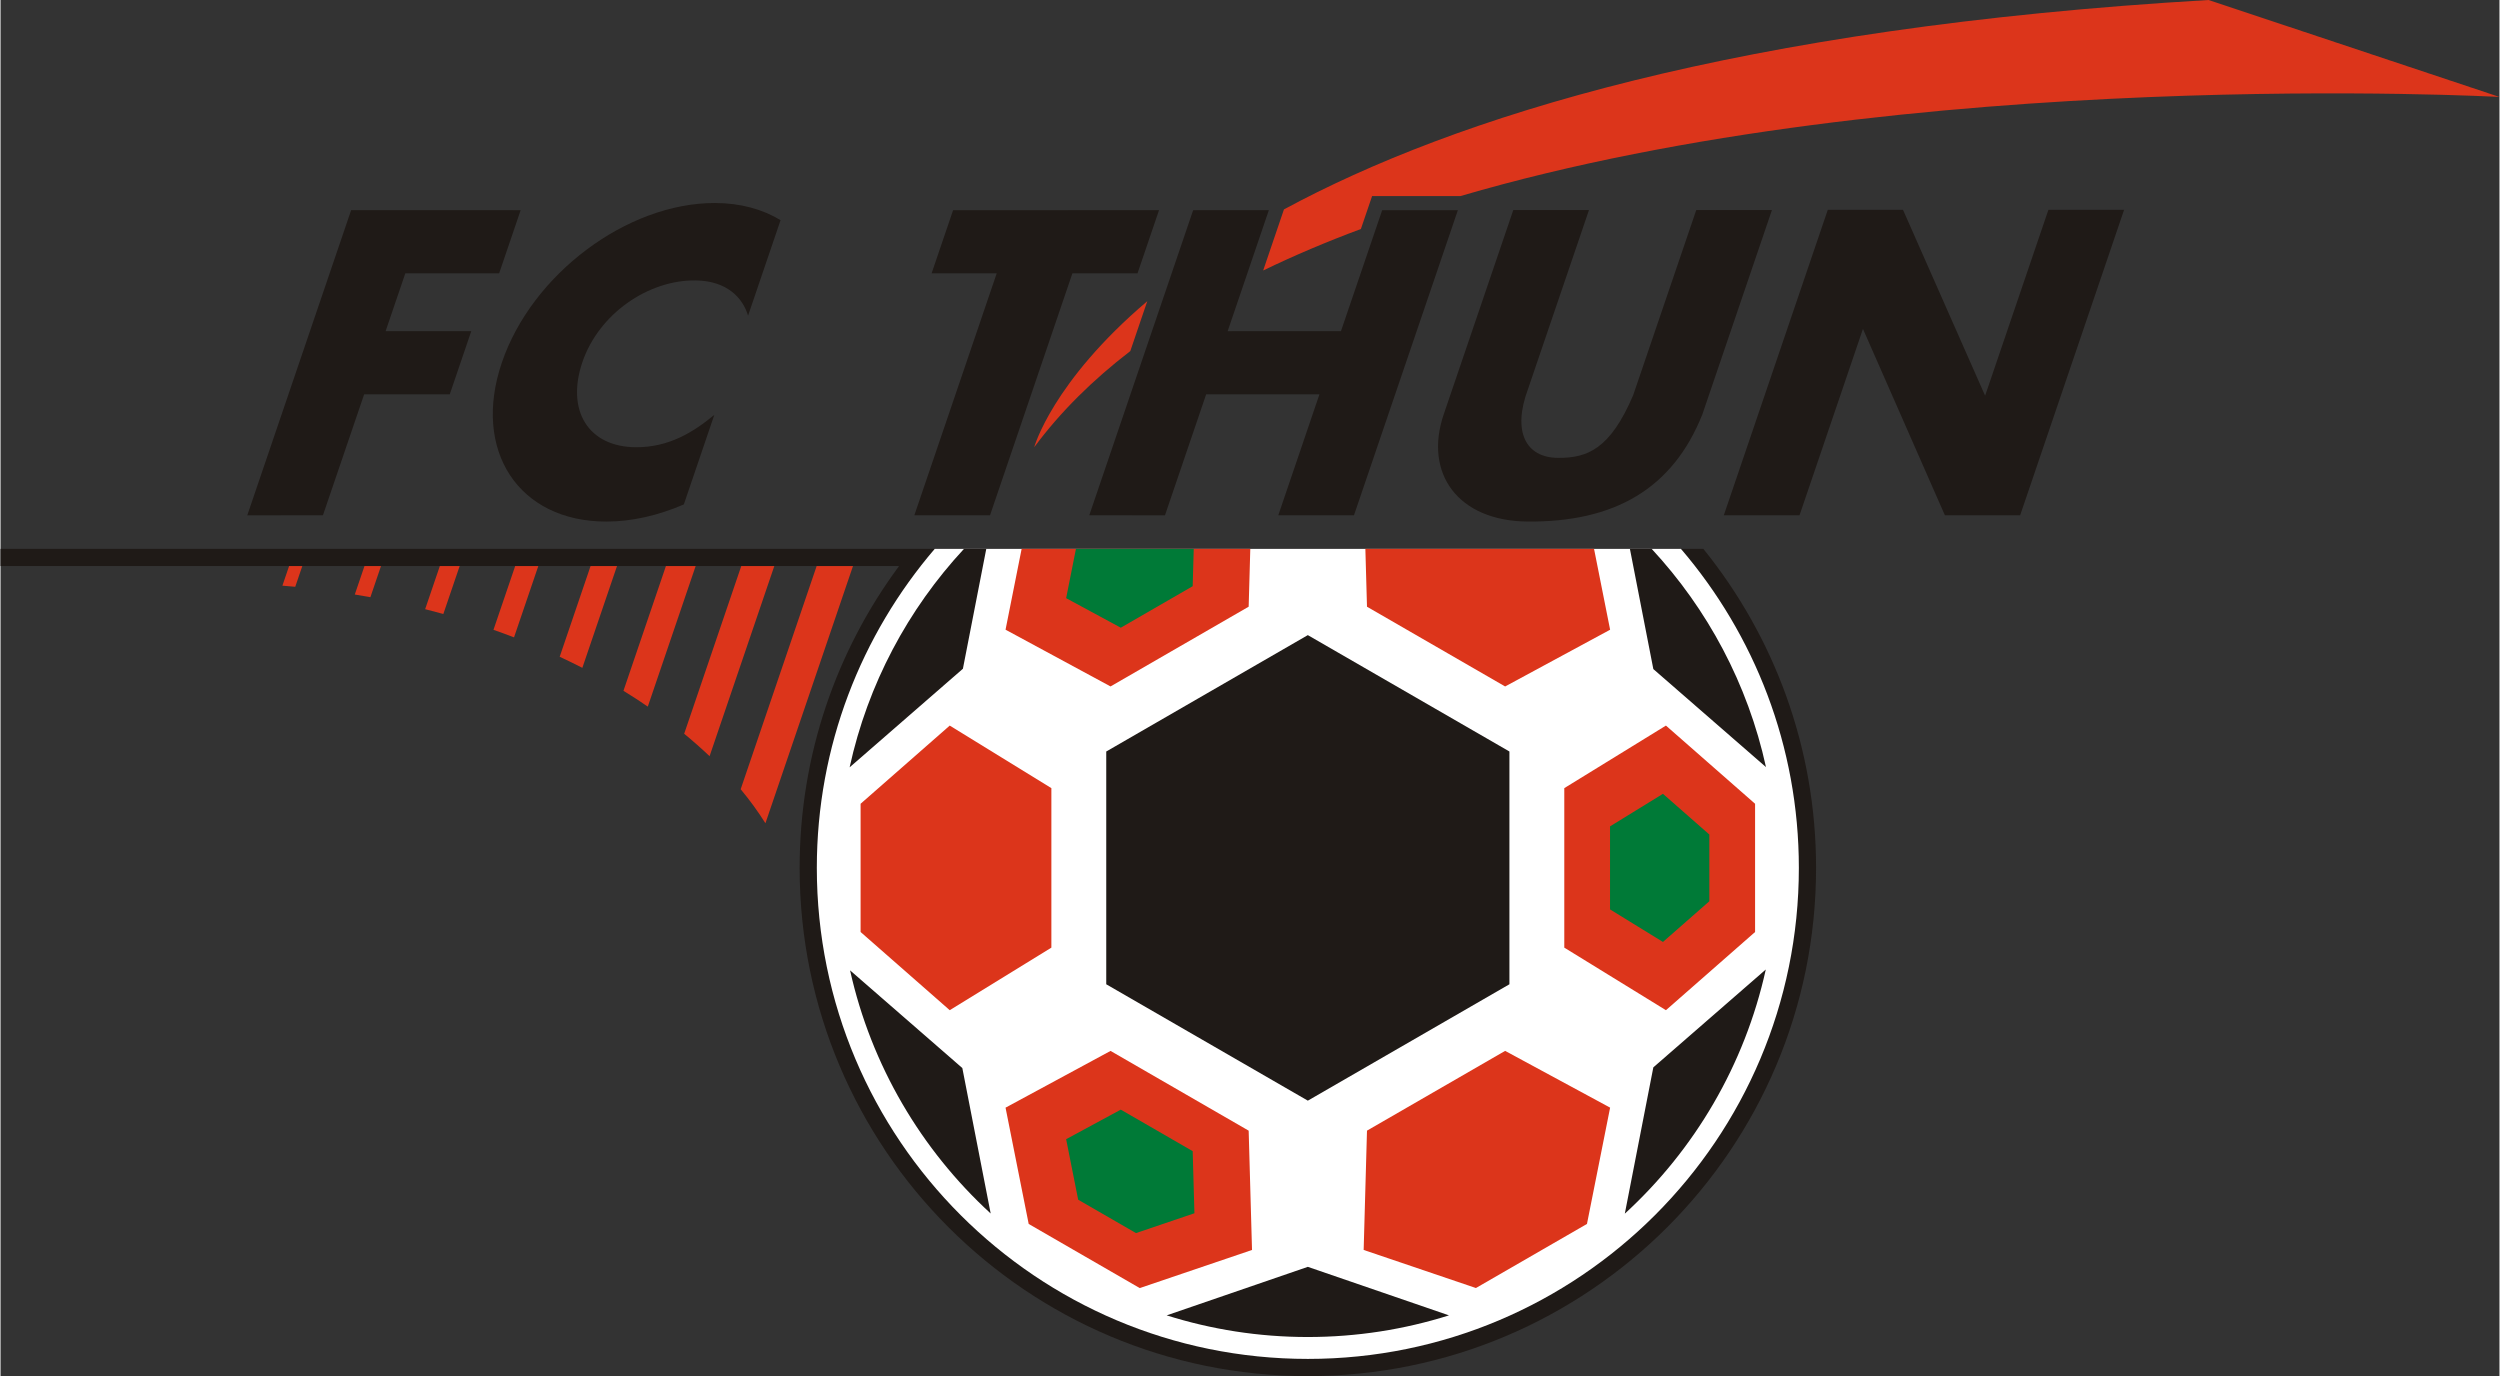 <?xml version="1.0" encoding="UTF-8"?>
<!DOCTYPE svg PUBLIC "-//W3C//DTD SVG 1.1//EN" "http://www.w3.org/Graphics/SVG/1.1/DTD/svg11.dtd">
<!-- Creator: CorelDRAW -->
<svg xmlns="http://www.w3.org/2000/svg" xml:space="preserve" width="1913px" height="1053px" shape-rendering="geometricPrecision" text-rendering="geometricPrecision" image-rendering="optimizeQuality" fill-rule="evenodd" clip-rule="evenodd"
viewBox="0 0 1999.79 1101.25"
 xmlns:xlink="http://www.w3.org/1999/xlink">
 <rect x="0" y="0" width="1999.79" height="1101.25" fill="#333333" stroke="none"/>
 <g id="Ebene_x0020_1">
  <path fill="#1F1A17" d="M0 439.246l0 13.769 719.017 0c-49.961,67.544 -79.54,151.06 -79.54,241.525 0,224.61 182.092,406.708 406.708,406.708 224.622,0 406.714,-182.095 406.714,-406.708 0,-96.716 -33.817,-185.486 -90.191,-255.29l-1362.71 -0.004z"/>
  <path fill="#DC351B" d="M547.086 587.206c7.145,5.857 13.915,11.848 20.329,17.947l51.795 -152.138 -26.443 0 -45.681 134.191z"/>
  <path fill="#DC351B" d="M498.492 552.82c6.718,4.108 13.178,8.347 19.489,12.653l38.284 -112.457 -23.795 0 -33.978 99.805z"/>
  <path fill="#DC351B" d="M447.464 525.589c6.16,2.872 12.214,5.82 18.134,8.857l27.724 -81.431 -21.152 0 -24.706 72.574z"/>
  <path fill="#DC351B" d="M394.479 504.01c5.553,1.954 11.035,3.969 16.446,6.053l19.42 -57.048 -18.507 0 -17.359 50.995z"/>
  <path fill="#DC351B" d="M339.793 487.508c4.89,1.246 9.754,2.509 14.557,3.845l13.053 -38.338 -15.865 0 -11.745 34.493z"/>
  <path fill="#DC351B" d="M283.491 475.77c4.178,0.694 8.359,1.382 12.488,2.145l8.479 -24.9 -13.219 0 -7.748 22.755z"/>
  <path fill="#DC351B" d="M225.567 468.698c3.435,0.273 6.868,0.554 10.274,0.882l5.64 -16.565 -10.572 0 -5.342 15.683z"/>
  <path fill="#DC351B" d="M592.3 631.587c7.423,8.923 14.005,18.026 19.81,27.233l70.065 -205.805 -29.081 0 -60.793 178.572z"/>
  <path fill="white" d="M1344.77 439.246l-597.176 0c-58.776,68.684 -94.353,157.808 -94.353,255.294 0,217.016 175.929,392.949 392.939,392.949 217.016,0 392.943,-175.933 392.943,-392.949 0.002,-97.489 -35.572,-186.61 -94.354,-255.294z"/>
  <polygon fill="#1F1A17" points="197.448,412.382 258.002,412.365 290.99,315.556 359.497,315.556 376.72,264.995 308.161,264.995 323.926,218.746 399.011,218.746 416.232,168.191 280.576,168.169 "/>
  <polygon fill="#1F1A17" points="762.306,168.2 745.086,218.755 797.196,218.74 731.273,412.374 791.843,412.374 857.766,218.755 909.872,218.755 927.095,168.181 "/>
  <path fill="#1F1A17" d="M1221.91 417.376c-55.609,-0.482 -83.042,-38.584 -66.978,-85.797l55.667 -163.488 60.569 0 -48.756 143.163c-12.732,34.138 -1.887,54.997 23.977,55.164 23.362,0.149 41.714,-6.844 60.166,-50.209l50.461 -148.117 60.57 0 -55.667 163.485c-23.758,59.697 -70.48,86.4 -140.009,85.8z"/>
  <polygon fill="#1F1A17" points="1555.99,412.365 1490.42,263.198 1439.66,412.365 1379.07,412.349 1462.28,167.909 1522.46,167.891 1588.18,316.66 1638.84,167.891 1699.41,167.891 1616.22,412.365 "/>
  <path fill="#1F1A17" d="M571.521 162.461c-70.117,0 -146.209,56.79 -170.33,127.661 -23.995,70.484 13.434,127.275 83.551,127.275 20.585,-0.002 41.635,-4.899 62.075,-13.717l24.394 -71.686c-17.116,14.169 -36.559,25.913 -62.326,25.913 -38.572,0 -56.433,-29.379 -43.232,-68.156 13.077,-38.421 52.57,-65.912 90.787,-65.33 25.119,0.383 37.605,14.102 41.774,28.216l26.019 -76.447c-14.484,-8.799 -32.285,-13.728 -52.712,-13.728z"/>
  <polygon fill="#1F1A17" points="1022.53,412.365 1055.47,315.556 964.808,315.581 931.854,412.382 871.267,412.365 954.409,168.191 1014.98,168.169 982.023,265.02 1072.69,264.995 1105.68,168.191 1166.25,168.191 1083.1,412.365 "/>
  <path fill="#DC351B" d="M827.203 357.907c20.98,-28.369 46.953,-53.925 76.9,-76.958l13.596 -39.935c-76.253,64.798 -90.496,116.893 -90.496,116.893z"/>
  <path fill="#DC351B" d="M1999.79 77.585l-232.766 -77.585c-376.566,22.022 -603.654,93.935 -739.957,167.581l-16.635 48.892c24.855,-12.04 51.022,-23.091 78.204,-33.211l8.971 -26.336 70.663 0c359.564,-105.443 831.516,-79.338 831.52,-79.34z"/>
  <path fill="#1F1A17" d="M679.839 776.532c16.977,76.174 57.028,143.631 112.531,194.588l-22.689 -116.405 -89.843 -78.183z"/>
  <path fill="#1F1A17" d="M933.213 1052.64c35.656,11.238 73.594,17.328 112.966,17.328 39.366,-0.002 77.304,-6.087 112.957,-17.325l-112.964 -38.835 -112.96 38.832z"/>
  <path fill="#1F1A17" d="M1299.85 971.245c55.736,-51.126 95.911,-118.875 112.812,-195.388l-89.996 78.316 -22.816 117.072z"/>
  <polygon fill="#1F1A17" points="1046.17,508.264 884.853,601.401 884.853,787.676 1046.18,880.815 1207.5,787.673 1207.5,601.393 "/>
  <path fill="#1F1A17" d="M1322.67 535.439l90.156 78.456c-14.574,-66.548 -46.774,-126.466 -91.48,-174.645l-17.425 -0.004 18.749 96.193z"/>
  <path fill="#1F1A17" d="M770.996 439.246c-44.74,48.226 -76.954,108.211 -91.507,174.821l90.659 -78.894 18.699 -95.927 -17.85 0z"/>
  <polygon fill="#DC351B" points="1251.41,630.714 1251.41,758.355 1332.75,808.419 1404.09,745.845 1404.09,643.228 1332.75,580.659 "/>
  <polygon fill="#DC351B" points="1093.52,904.809 1090.85,1000.28 1180.69,1030.76 1269.56,979.461 1288.08,886.399 1204.07,840.979 "/>
  <polygon fill="#DC351B" points="888.29,841.004 804.266,886.423 822.788,979.482 911.656,1030.8 1001.51,1000.3 998.829,904.83 "/>
  <polygon fill="#DC351B" points="688.268,643.228 688.268,745.845 759.6,808.419 840.943,758.355 840.943,630.714 759.6,580.659 "/>
  <polygon fill="#DC351B" points="1093.52,485.532 1204.07,549.356 1288.08,503.939 1275.22,439.246 1092.22,439.246 "/>
  <polygon fill="#DC351B" points="804.266,503.912 888.29,549.331 998.829,485.509 1000.13,439.246 817.14,439.246 "/>
  <polygon fill="#007A37" points="1288.01,661.317 1288.01,727.761 1330.36,753.813 1367.48,721.247 1367.48,667.828 1330.36,635.262 "/>
  <polygon fill="#007A37" points="896.486,888.002 852.751,911.65 862.392,960.087 908.651,986.794 955.424,970.926 954.028,921.226 "/>
  <polygon fill="#007A37" points="852.754,478.693 896.488,502.33 954.031,469.111 954.867,439.246 860.605,439.246 "/>
 </g>
</svg>
